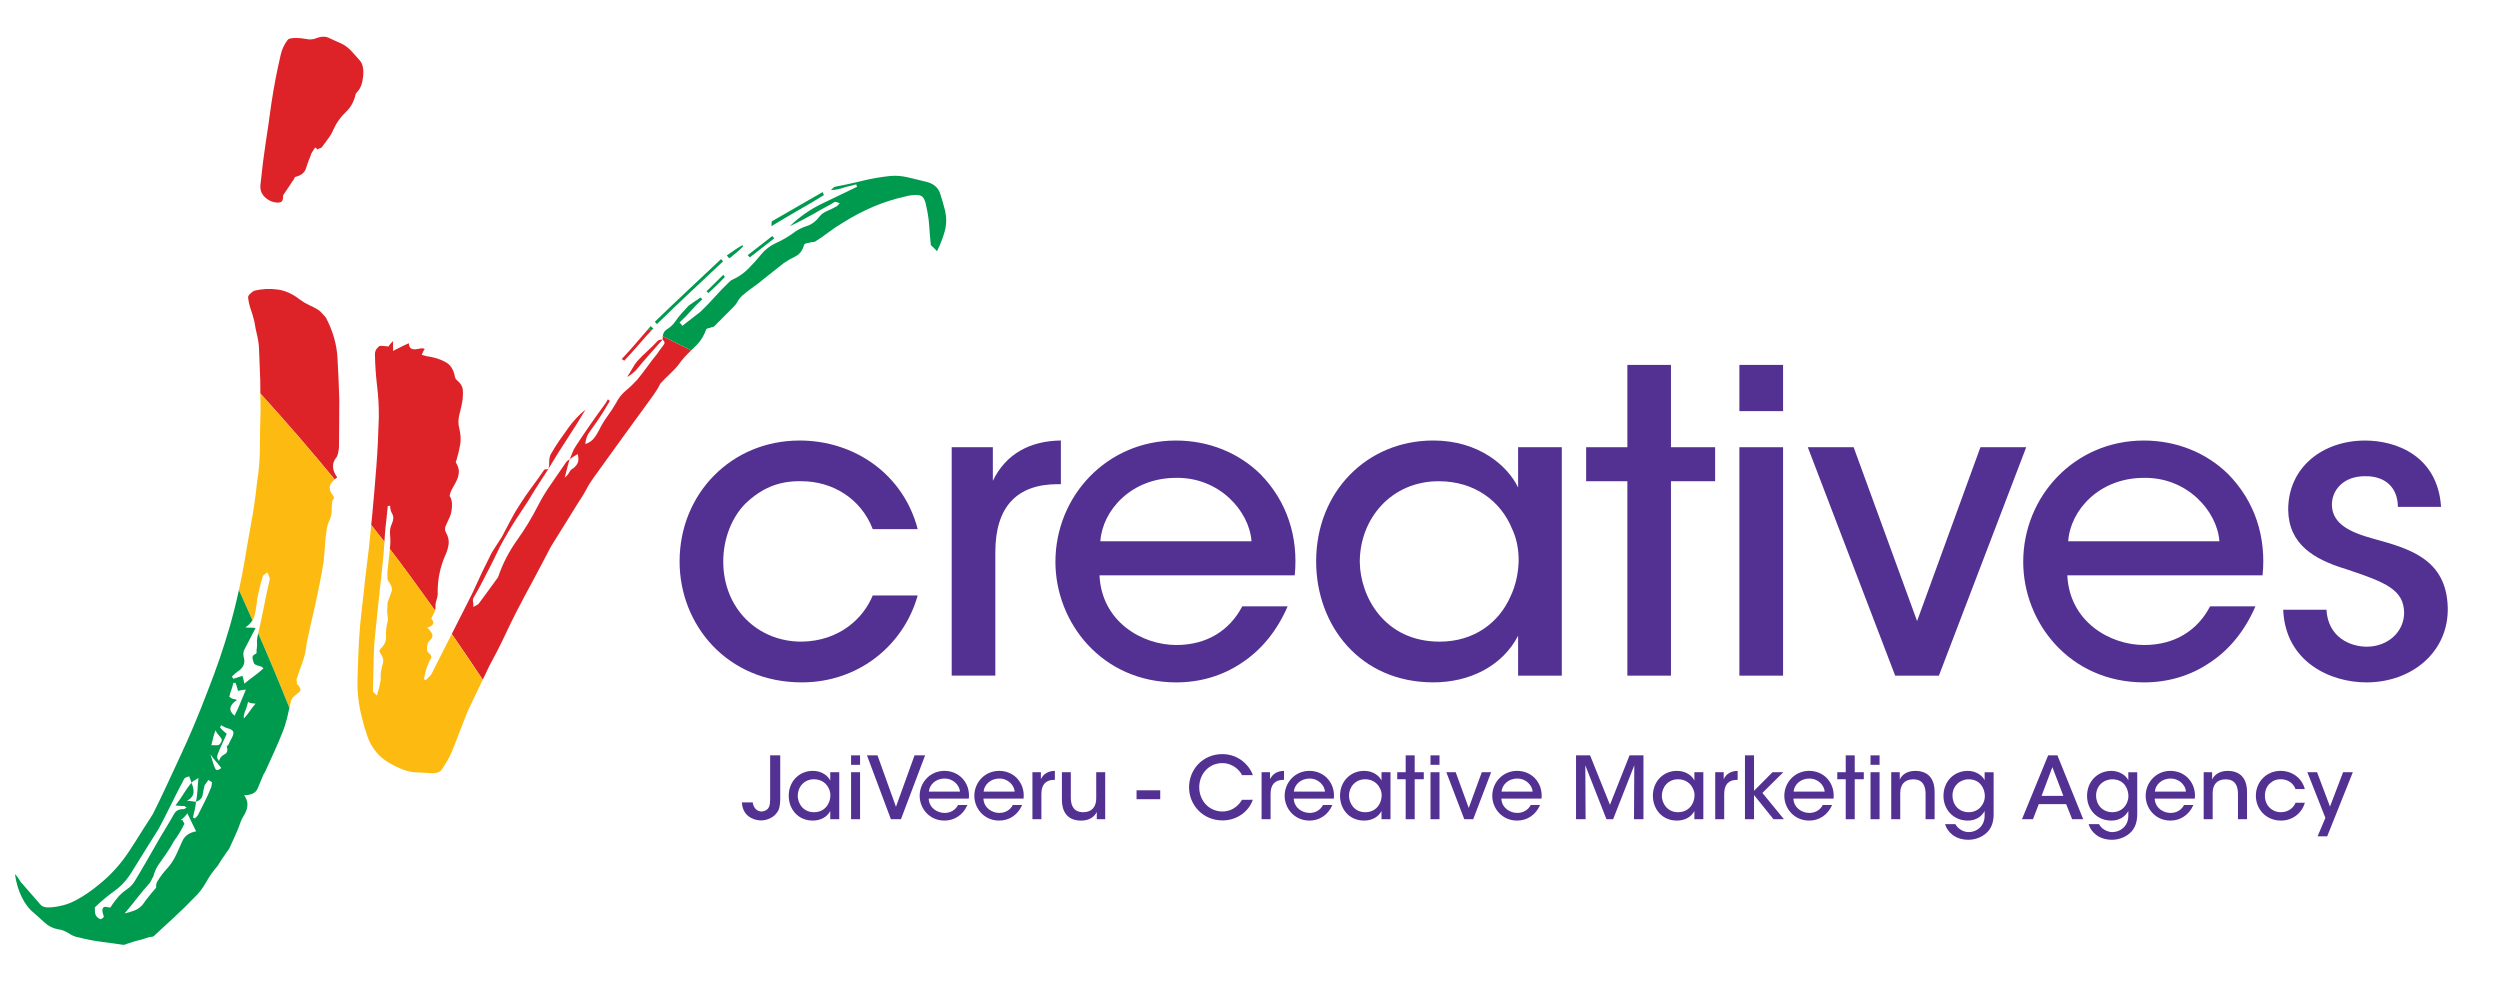 <?xml version="1.0" encoding="utf-8"?>
<!-- Generator: Adobe Illustrator 16.0.0, SVG Export Plug-In . SVG Version: 6.00 Build 0)  -->
<!DOCTYPE svg PUBLIC "-//W3C//DTD SVG 1.1//EN" "http://www.w3.org/Graphics/SVG/1.1/DTD/svg11.dtd">
<svg version="1.1" id="Layer_1" xmlns="http://www.w3.org/2000/svg" xmlns:xlink="http://www.w3.org/1999/xlink" x="0px" y="0px"
	 width="158.75px" height="62.44px" viewBox="0 0 158.75 62.44" enable-background="new 0 0 158.75 62.44" xml:space="preserve">
<g>
	<defs>
		<rect id="SVGID_1_" x="-30.5" y="-18.615" width="218.25" height="93.858"/>
	</defs>
	<clipPath id="SVGID_2_">
		<use xlink:href="#SVGID_1_"  overflow="visible"/>
	</clipPath>
	<path clip-path="url(#SVGID_2_)" fill="#533192" d="M58.273,37.811c-0.879,3.146-3.733,5.52-7.359,5.52
		c-4.747,0-7.76-3.653-7.76-7.68c0-4.293,3.28-7.678,7.626-7.678c3.467,0,6.585,2.132,7.493,5.625h-2.854
		c-0.748-1.947-2.559-3.041-4.533-3.041c-1.466-0.026-2.531,0.455-3.545,1.414c-0.854,0.854-1.414,2.213-1.414,3.68
		c0,2.986,2.186,5.093,4.958,5.093c2.427-0.026,3.948-1.493,4.533-2.933H58.273z"/>
	<path clip-path="url(#SVGID_2_)" fill="#533192" d="M60.434,28.399h2.612v2.132c0.827-1.706,2.346-2.533,4.32-2.559v2.773h-0.189
		c-2.612,0-3.973,1.438-3.973,4.318v7.84h-2.771V28.399z"/>
	<path clip-path="url(#SVGID_2_)" fill="#533192" d="M69.818,36.532c0.134,2.935,2.69,4.426,4.88,4.426
		c1.946,0,3.387-0.932,4.185-2.454h2.882c-0.694,1.599-1.708,2.802-2.933,3.599c-1.228,0.827-2.666,1.229-4.134,1.229
		c-4.746,0-7.679-3.813-7.679-7.653c0-4.161,3.253-7.705,7.652-7.705c2.079,0,3.973,0.771,5.362,2.132
		c1.702,1.733,2.422,3.999,2.183,6.426H69.818z M79.47,34.372c-0.132-1.92-2.054-4.08-4.798-4.027c-2.828,0-4.666,2.053-4.8,4.027
		H79.47z"/>
	<path clip-path="url(#SVGID_2_)" fill="#533192" d="M99.176,42.904H96.4v-2.534c-1.013,1.946-3.093,2.96-5.384,2.96
		c-4.67,0-7.441-3.627-7.441-7.68c0-4.426,3.227-7.678,7.441-7.678c2.877,0,4.72,1.599,5.384,2.985v-2.559h2.775V42.904z
		 M86.347,35.704c0.029,2.16,1.549,5.04,5.068,5.04c2.214,0,3.783-1.226,4.506-2.88c0.319-0.666,0.479-1.414,0.511-2.16
		c0.021-0.745-0.11-1.492-0.43-2.158c-0.692-1.68-2.319-2.988-4.642-2.988c-3.036,0-5.014,2.401-5.014,5.121V35.704z"/>
	<polygon clip-path="url(#SVGID_2_)" fill="#533192" points="103.338,30.558 100.72,30.558 100.72,28.399 103.338,28.399 
		103.338,23.172 106.106,23.172 106.106,28.399 108.91,28.399 108.91,30.558 106.106,30.558 106.106,42.904 103.338,42.904 	"/>
	<path clip-path="url(#SVGID_2_)" fill="#533192" d="M110.451,23.172h2.774v2.934h-2.774V23.172z M110.451,28.399h2.774v14.505
		h-2.774V28.399z"/>
	<polygon clip-path="url(#SVGID_2_)" fill="#533192" points="123.12,42.904 120.344,42.904 114.795,28.399 117.706,28.399 
		121.735,39.437 125.757,28.399 128.665,28.399 	"/>
	<path clip-path="url(#SVGID_2_)" fill="#533192" d="M131.275,36.532c0.133,2.935,2.695,4.426,4.881,4.426
		c1.947,0,3.392-0.932,4.184-2.454h2.88c-0.692,1.599-1.704,2.802-2.936,3.599c-1.222,0.827-2.663,1.229-4.128,1.229
		c-4.748,0-7.682-3.813-7.682-7.653c0-4.161,3.258-7.705,7.656-7.705c2.08,0,3.97,0.771,5.357,2.132
		c1.705,1.733,2.429,3.999,2.186,6.426H131.275z M140.932,34.372c-0.138-1.92-2.053-4.08-4.801-4.027
		c-2.827,0-4.669,2.053-4.8,4.027H140.932z"/>
	<path clip-path="url(#SVGID_2_)" fill="#533192" d="M152.264,32.184c0-1.119-0.696-1.972-2.106-1.945
		c-1.365,0-2.112,0.906-2.082,1.867c0.053,1.145,1.089,1.68,2.643,2.106c2.211,0.613,4.638,1.252,4.714,4.373
		c0.056,2.828-2.291,4.747-5.169,4.747c-2.295,0-5.146-1.307-5.281-4.614h2.746c0.103,1.759,1.519,2.346,2.562,2.346
		c1.331,0,2.371-0.933,2.371-2.161c-0.025-1.438-1.12-1.919-3.708-2.771c-2.023-0.613-3.625-1.574-3.654-3.76
		c0-2.746,2.243-4.398,4.882-4.398c1.998,0,4.614,0.986,4.825,4.211H152.264z"/>
	<path clip-path="url(#SVGID_2_)" fill="#533192" d="M49.546,50.612c0,0.367-0.021,0.624-0.114,0.833
		c-0.078,0.158-0.215,0.322-0.374,0.429c-0.225,0.15-0.491,0.223-0.741,0.223c-0.235,0-1.012-0.11-1.177-0.91
		c-0.017-0.071-0.022-0.154-0.028-0.236h0.69c0,0.034,0.007,0.063,0.011,0.098c0.089,0.347,0.34,0.48,0.536,0.48
		c0.276-0.008,0.434-0.16,0.495-0.32c0.049-0.143,0.06-0.297,0.06-0.456v-2.788h0.641V50.612z"/>
	<path clip-path="url(#SVGID_2_)" fill="#533192" d="M53.292,52.02h-0.571V51.5c-0.208,0.398-0.636,0.607-1.106,0.607
		c-0.959,0-1.531-0.746-1.531-1.579c0-0.909,0.663-1.578,1.531-1.578c0.591,0,0.97,0.329,1.106,0.614v-0.529h0.571V52.02z
		 M50.656,50.54c0.005,0.445,0.317,1.036,1.04,1.036c0.457,0,0.78-0.253,0.927-0.591c0.067-0.137,0.099-0.292,0.104-0.445
		c0.008-0.153-0.02-0.307-0.085-0.443c-0.145-0.347-0.476-0.614-0.955-0.614c-0.626,0-1.03,0.492-1.03,1.052V50.54z"/>
	<path clip-path="url(#SVGID_2_)" fill="#533192" d="M54.043,47.965h0.571v0.601h-0.571V47.965z M54.043,49.036h0.571v2.984h-0.571
		V49.036z"/>
	<polygon clip-path="url(#SVGID_2_)" fill="#533192" points="55.053,47.965 55.721,47.965 56.894,51.231 58.074,47.965 
		58.744,47.965 57.211,52.02 56.571,52.02 	"/>
	<path clip-path="url(#SVGID_2_)" fill="#533192" d="M58.972,50.71c0.027,0.603,0.555,0.911,1.006,0.911
		c0.399,0,0.696-0.194,0.858-0.505h0.593c-0.14,0.329-0.35,0.574-0.603,0.739c-0.252,0.169-0.547,0.252-0.849,0.252
		c-0.979,0-1.578-0.785-1.578-1.573c0-0.854,0.667-1.584,1.571-1.584c0.428,0,0.818,0.159,1.104,0.438
		c0.351,0.358,0.499,0.825,0.448,1.322H58.972z M60.959,50.266c-0.029-0.395-0.424-0.839-0.988-0.826
		c-0.583,0-0.959,0.42-0.985,0.826H60.959z"/>
	<path clip-path="url(#SVGID_2_)" fill="#533192" d="M62.448,50.71c0.028,0.603,0.556,0.911,1.003,0.911
		c0.401,0,0.697-0.194,0.864-0.505h0.59c-0.143,0.329-0.35,0.574-0.603,0.739c-0.253,0.169-0.548,0.252-0.852,0.252
		c-0.975,0-1.58-0.785-1.58-1.573c0-0.854,0.67-1.584,1.577-1.584c0.428,0,0.816,0.159,1.101,0.438
		c0.352,0.358,0.502,0.825,0.448,1.322H62.448z M64.432,50.266c-0.026-0.395-0.419-0.839-0.983-0.826
		c-0.582,0-0.958,0.42-0.988,0.826H64.432z"/>
	<path clip-path="url(#SVGID_2_)" fill="#533192" d="M65.558,49.036h0.538v0.442c0.169-0.353,0.481-0.521,0.888-0.527v0.569h-0.038
		c-0.535,0-0.818,0.298-0.818,0.889v1.611h-0.569V49.036z"/>
	<path clip-path="url(#SVGID_2_)" fill="#533192" d="M70.181,52.02h-0.536v-0.46c-0.144,0.306-0.478,0.554-1.009,0.548
		c-0.959-0.006-1.205-0.699-1.205-1.322v-1.75h0.566v1.619c0,0.536,0.209,0.921,0.797,0.921c0.558-0.006,0.816-0.362,0.816-0.872
		v-1.668h0.57V52.02z"/>
	<rect x="72.171" y="50.184" clip-path="url(#SVGID_2_)" fill="#533192" width="1.504" height="0.565"/>
	<path clip-path="url(#SVGID_2_)" fill="#533192" d="M79.553,50.785c-0.254,0.744-1.004,1.312-1.924,1.312
		c-1.225,0-2.124-0.959-2.124-2.108c0-1.115,0.86-2.104,2.117-2.104c1.091,0.007,1.738,0.776,1.937,1.335h-0.688
		c-0.13-0.264-0.543-0.758-1.255-0.763c-0.86,0-1.465,0.705-1.465,1.531c0,0.842,0.615,1.541,1.471,1.541
		c0.782,0,1.158-0.594,1.249-0.744H79.553z"/>
	<path clip-path="url(#SVGID_2_)" fill="#533192" d="M80.11,49.036h0.536v0.442c0.174-0.353,0.484-0.521,0.889-0.527v0.569h-0.034
		c-0.539,0-0.819,0.298-0.819,0.889v1.611H80.11V49.036z"/>
	<path clip-path="url(#SVGID_2_)" fill="#533192" d="M82.152,50.71c0.028,0.603,0.554,0.911,1.005,0.911
		c0.397,0,0.692-0.194,0.855-0.505h0.595c-0.143,0.329-0.354,0.574-0.604,0.739c-0.251,0.169-0.545,0.252-0.846,0.252
		c-0.977,0-1.582-0.785-1.582-1.573c0-0.854,0.669-1.584,1.571-1.584c0.429,0,0.821,0.159,1.103,0.438
		c0.353,0.358,0.499,0.825,0.451,1.322H82.152z M84.137,50.266c-0.031-0.395-0.423-0.839-0.99-0.826
		c-0.578,0-0.958,0.42-0.985,0.826H84.137z"/>
	<path clip-path="url(#SVGID_2_)" fill="#533192" d="M88.297,52.02h-0.572V51.5c-0.205,0.398-0.635,0.607-1.103,0.607
		c-0.962,0-1.531-0.746-1.531-1.579c0-0.909,0.663-1.578,1.531-1.578c0.588,0,0.97,0.329,1.103,0.614v-0.529h0.572V52.02z
		 M85.66,50.54c0.008,0.445,0.32,1.036,1.041,1.036c0.455,0,0.781-0.253,0.929-0.591c0.064-0.137,0.095-0.292,0.105-0.445
		c0.003-0.153-0.021-0.307-0.09-0.443c-0.146-0.347-0.48-0.614-0.953-0.614c-0.626,0-1.032,0.492-1.032,1.052V50.54z"/>
	<polygon clip-path="url(#SVGID_2_)" fill="#533192" points="89.261,49.482 88.725,49.482 88.725,49.036 89.261,49.036 
		89.261,47.965 89.833,47.965 89.833,49.036 90.41,49.036 90.41,49.482 89.833,49.482 89.833,52.02 89.261,52.02 	"/>
	<path clip-path="url(#SVGID_2_)" fill="#533192" d="M90.837,47.965h0.571v0.601h-0.571V47.965z M90.837,49.036h0.571v2.984h-0.571
		V49.036z"/>
	<polygon clip-path="url(#SVGID_2_)" fill="#533192" points="93.55,52.02 92.982,52.02 91.842,49.036 92.437,49.036 93.265,51.307 
		94.094,49.036 94.688,49.036 	"/>
	<path clip-path="url(#SVGID_2_)" fill="#533192" d="M95.336,50.71c0.028,0.603,0.559,0.911,1.005,0.911
		c0.398,0,0.696-0.194,0.864-0.505h0.589c-0.142,0.329-0.352,0.574-0.602,0.739c-0.253,0.169-0.549,0.252-0.852,0.252
		c-0.977,0-1.581-0.785-1.581-1.573c0-0.854,0.672-1.584,1.577-1.584c0.426,0,0.816,0.159,1.103,0.438
		c0.35,0.358,0.498,0.825,0.448,1.322H95.336z M97.324,50.266c-0.03-0.395-0.426-0.839-0.987-0.826c-0.585,0-0.957,0.42-0.99,0.826
		H97.324z"/>
	<polygon clip-path="url(#SVGID_2_)" fill="#533192" points="100.078,52.02 100.078,47.965 100.971,47.965 102.232,51.106 
		103.476,47.965 104.359,47.965 104.359,52.02 103.759,52.02 103.777,48.599 102.434,52.02 102.01,52.02 100.668,48.599 
		100.685,52.02 	"/>
	<path clip-path="url(#SVGID_2_)" fill="#533192" d="M108.162,52.02h-0.569V51.5c-0.205,0.398-0.633,0.607-1.107,0.607
		c-0.958,0-1.528-0.746-1.528-1.579c0-0.909,0.662-1.578,1.528-1.578c0.592,0,0.974,0.329,1.107,0.614v-0.529h0.569V52.02z
		 M105.527,50.54c0.004,0.445,0.321,1.036,1.039,1.036c0.456,0,0.78-0.253,0.93-0.591c0.063-0.137,0.097-0.292,0.104-0.445
		c0.008-0.153-0.02-0.307-0.089-0.443c-0.142-0.347-0.479-0.614-0.951-0.614c-0.627,0-1.032,0.492-1.032,1.052V50.54z"/>
	<path clip-path="url(#SVGID_2_)" fill="#533192" d="M108.915,49.036h0.539v0.442c0.169-0.353,0.479-0.521,0.887-0.527v0.569h-0.038
		c-0.537,0-0.816,0.298-0.816,0.889v1.611h-0.571V49.036z"/>
	<polygon clip-path="url(#SVGID_2_)" fill="#533192" points="110.805,47.965 111.381,47.965 111.381,50.216 112.552,49.036 
		113.238,49.036 111.912,50.35 113.279,52.02 112.616,52.02 111.381,50.484 111.381,52.02 110.805,52.02 	"/>
	<path clip-path="url(#SVGID_2_)" fill="#533192" d="M113.88,50.71c0.03,0.603,0.557,0.911,1.006,0.911
		c0.401,0,0.698-0.194,0.861-0.505h0.593c-0.144,0.329-0.353,0.574-0.602,0.739c-0.251,0.169-0.55,0.252-0.853,0.252
		c-0.976,0-1.581-0.785-1.581-1.573c0-0.854,0.673-1.584,1.575-1.584c0.428,0,0.818,0.159,1.104,0.438
		c0.349,0.358,0.499,0.825,0.446,1.322H113.88z M115.867,50.266c-0.025-0.395-0.421-0.839-0.987-0.826
		c-0.58,0-0.957,0.42-0.984,0.826H115.867z"/>
	<polygon clip-path="url(#SVGID_2_)" fill="#533192" points="117.204,49.482 116.667,49.482 116.667,49.036 117.204,49.036 
		117.204,47.965 117.775,47.965 117.775,49.036 118.351,49.036 118.351,49.482 117.775,49.482 117.775,52.02 117.204,52.02 	"/>
	<path clip-path="url(#SVGID_2_)" fill="#533192" d="M118.778,47.965h0.574v0.601h-0.574V47.965z M118.778,49.036h0.574v2.984
		h-0.574V49.036z"/>
	<path clip-path="url(#SVGID_2_)" fill="#533192" d="M120.092,49.036h0.542v0.463c0.14-0.308,0.476-0.555,1.007-0.548
		c0.957,0.011,1.207,0.702,1.207,1.32v1.749h-0.574v-1.618c0-0.535-0.208-0.919-0.791-0.915c-0.561,0.006-0.818,0.355-0.818,0.873
		v1.66h-0.572V49.036z"/>
	<path clip-path="url(#SVGID_2_)" fill="#533192" d="M126.597,51.676c0,0.519-0.129,0.854-0.349,1.106
		c-0.275,0.317-0.74,0.544-1.256,0.544c-0.842,0-1.335-0.494-1.479-0.992h0.655c0.069,0.131,0.18,0.25,0.327,0.347
		c0.181,0.117,0.385,0.157,0.516,0.157c0.502,0,1.013-0.368,1.013-1.037v-0.306c-0.174,0.335-0.535,0.613-1.071,0.613
		c-0.893,0-1.542-0.68-1.542-1.568c0-0.932,0.676-1.589,1.542-1.589c0.5,0,0.908,0.265,1.071,0.593v-0.507h0.572V51.676z
		 M123.983,50.528c0,0.561,0.399,1.047,1.028,1.047c0.302,0,0.555-0.113,0.735-0.301c0.179-0.181,0.288-0.438,0.292-0.729
		c0-0.236-0.078-0.505-0.244-0.707c-0.163-0.21-0.418-0.352-0.783-0.352c-0.561,0-1.028,0.422-1.028,1.036V50.528z"/>
	<path clip-path="url(#SVGID_2_)" fill="#533192" d="M129.093,52.02h-0.697l1.661-4.055h0.588l1.64,4.055h-0.704l-0.38-0.959h-1.738
		L129.093,52.02z M130.326,48.713l-0.686,1.826h1.383L130.326,48.713z"/>
	<path clip-path="url(#SVGID_2_)" fill="#533192" d="M135.715,51.676c0,0.519-0.131,0.854-0.346,1.106
		c-0.277,0.317-0.747,0.544-1.257,0.544c-0.844,0-1.34-0.494-1.484-0.992h0.662c0.062,0.131,0.179,0.25,0.327,0.347
		c0.185,0.117,0.386,0.157,0.515,0.157c0.498,0,1.017-0.368,1.017-1.037v-0.306c-0.177,0.335-0.541,0.613-1.078,0.613
		c-0.893,0-1.542-0.68-1.542-1.568c0-0.932,0.679-1.589,1.542-1.589c0.498,0,0.91,0.265,1.078,0.593v-0.507h0.566V51.676z
		 M133.101,50.528c0,0.561,0.401,1.047,1.031,1.047c0.302,0,0.553-0.113,0.734-0.301c0.175-0.181,0.285-0.438,0.289-0.729
		c0-0.236-0.077-0.505-0.236-0.707c-0.169-0.21-0.426-0.352-0.787-0.352c-0.563,0-1.031,0.422-1.031,1.036V50.528z"/>
	<path clip-path="url(#SVGID_2_)" fill="#533192" d="M136.823,50.71c0.028,0.603,0.552,0.911,1.003,0.911
		c0.399,0,0.698-0.194,0.864-0.505h0.592c-0.144,0.329-0.355,0.574-0.609,0.739c-0.247,0.169-0.541,0.252-0.847,0.252
		c-0.975,0-1.576-0.785-1.576-1.573c0-0.854,0.668-1.584,1.567-1.584c0.434,0,0.82,0.159,1.105,0.438
		c0.351,0.358,0.501,0.825,0.45,1.322H136.823z M138.809,50.266c-0.023-0.395-0.42-0.839-0.991-0.826
		c-0.575,0-0.957,0.42-0.984,0.826H138.809z"/>
	<path clip-path="url(#SVGID_2_)" fill="#533192" d="M139.933,49.036h0.537v0.463c0.141-0.308,0.48-0.555,1.011-0.548
		c0.95,0.011,1.206,0.702,1.206,1.32v1.749h-0.576v-1.618c0-0.535-0.208-0.919-0.793-0.915c-0.555,0.006-0.814,0.355-0.814,0.873
		v1.66h-0.57V49.036z"/>
	<path clip-path="url(#SVGID_2_)" fill="#533192" d="M146.357,50.973c-0.179,0.648-0.769,1.134-1.509,1.134
		c-0.98,0-1.601-0.751-1.601-1.577c0-0.883,0.675-1.58,1.568-1.58c0.717,0,1.357,0.438,1.541,1.158h-0.588
		c-0.151-0.402-0.523-0.625-0.929-0.625c-0.303-0.005-0.519,0.094-0.729,0.289c-0.18,0.177-0.289,0.458-0.289,0.759
		c0,0.612,0.451,1.045,1.019,1.045c0.501-0.006,0.81-0.306,0.929-0.603H146.357z"/>
	<polygon clip-path="url(#SVGID_2_)" fill="#533192" points="147.662,51.934 146.518,49.036 147.134,49.036 147.954,51.22 
		148.787,49.036 149.405,49.036 147.777,53.107 147.167,53.107 	"/>
	<path clip-path="url(#SVGID_2_)" fill="#DE2328" d="M22.276,3.204c-0.201-0.207-0.418-0.361-0.654-0.464
		c-0.237-0.102-0.48-0.211-0.721-0.328c-0.237-0.113-0.519-0.108-0.833,0.022c-0.197,0.074-0.397,0.088-0.609,0.045
		c-0.209-0.042-0.419-0.066-0.638-0.067c-0.105-0.001-0.217,0.007-0.333,0.021c-0.114,0.015-0.194,0.053-0.23,0.114
		c-0.224,0.294-0.374,0.624-0.446,0.988c-0.236,1.008-0.418,1.97-0.556,2.884c-0.01,0.06-0.021,0.118-0.028,0.176
		C17.115,7.451,16.99,8.3,16.86,9.147c-0.119,0.784-0.219,1.584-0.3,2.397c-0.007,0.06-0.014,0.118-0.021,0.178
		c-0.032,0.303,0.05,0.557,0.245,0.763c0.198,0.205,0.432,0.329,0.708,0.37c0.138,0.019,0.25,0.012,0.339-0.024
		c0.083-0.033,0.132-0.13,0.146-0.294c-0.017-0.076,0-0.146,0.048-0.212c0.053-0.066,0.095-0.13,0.133-0.192
		c0.028-0.044,0.052-0.076,0.078-0.118c0.05-0.075,0.101-0.153,0.146-0.215c0.07-0.097,0.141-0.205,0.219-0.333
		c0.043-0.038,0.072-0.084,0.085-0.139c0.014-0.059,0.047-0.093,0.1-0.104c0.347-0.086,0.564-0.266,0.646-0.538
		c0.082-0.271,0.178-0.527,0.279-0.765c0.026-0.115,0.066-0.21,0.128-0.292c0.06-0.081,0.117-0.169,0.176-0.262
		c0.063,0.04,0.112,0.079,0.15,0.125c0.045-0.039,0.097-0.065,0.16-0.08c0.064-0.016,0.114-0.053,0.15-0.116
		c0.127-0.162,0.25-0.332,0.377-0.51c0.135-0.178,0.241-0.372,0.328-0.578c0.186-0.419,0.45-0.782,0.776-1.089
		c0.171-0.158,0.309-0.343,0.417-0.55c0.098-0.189,0.172-0.395,0.218-0.621c0.019-0.033,0.042-0.057,0.063-0.077
		c0.023-0.018,0.044-0.042,0.063-0.073c0.19-0.208,0.306-0.536,0.345-0.984c0.038-0.451-0.034-0.771-0.212-0.968
		C22.661,3.624,22.469,3.41,22.276,3.204"/>
	<path clip-path="url(#SVGID_2_)" fill="#DE2328" d="M41.776,21.63c-0.209,0.23-0.429,0.448-0.656,0.653
		c-0.229,0.206-0.447,0.424-0.658,0.652c-0.116,0.142-0.224,0.304-0.321,0.483c-0.098,0.18-0.207,0.352-0.32,0.521
		c0.125-0.064,0.23-0.132,0.313-0.207c0.085-0.075,0.164-0.143,0.232-0.201c0.278-0.341,0.564-0.674,0.857-1.008
		c0.293-0.328,0.577-0.649,0.859-0.966c-0.051,0.006-0.103,0.011-0.155,0.016C41.876,21.582,41.827,21.598,41.776,21.63"/>
	<path clip-path="url(#SVGID_2_)" fill="#DE2328" d="M36.002,27.888c0.407-0.615,0.801-1.242,1.178-1.878
		c-0.411,0.329-0.774,0.716-1.096,1.166c-0.204,0.284-0.398,0.556-0.581,0.821c-0.181,0.268-0.36,0.552-0.536,0.858
		c-0.064,0.136-0.093,0.289-0.091,0.457c0,0.076-0.001,0.147-0.009,0.213c-0.007,0.087-0.021,0.167-0.042,0.243
		c0.035-0.062,0.076-0.121,0.113-0.183C35.283,29.012,35.635,28.444,36.002,27.888"/>
	<path clip-path="url(#SVGID_2_)" fill="#DE2328" d="M40.57,21.871c0.249-0.292,0.515-0.588,0.791-0.884
		c-0.066-0.031-0.131-0.065-0.197-0.098c-0.249,0.281-0.495,0.566-0.742,0.859c-0.304,0.357-0.619,0.71-0.948,1.055
		c0.053,0.023,0.107,0.056,0.164,0.101C39.967,22.557,40.279,22.212,40.57,21.871"/>
	<path clip-path="url(#SVGID_2_)" fill="#DE2328" d="M42.079,21.349c-0.004,0.064-0.004,0.134,0.003,0.21
		c0.029,0.05,0.06,0.093,0.091,0.128s0.035,0.082,0.013,0.136c-0.066,0.111-0.14,0.218-0.22,0.313
		c-0.084,0.103-0.157,0.208-0.224,0.317c-0.231,0.283-0.445,0.562-0.637,0.828c-0.194,0.268-0.409,0.545-0.639,0.828
		c-0.235,0.26-0.479,0.493-0.732,0.7c-0.25,0.209-0.453,0.464-0.605,0.766c-0.176,0.303-0.363,0.59-0.558,0.857
		c-0.195,0.268-0.371,0.553-0.517,0.854c-0.112,0.219-0.227,0.407-0.355,0.563c-0.129,0.157-0.304,0.272-0.534,0.349
		c0.026-0.291,0.108-0.539,0.257-0.75c0.147-0.212,0.3-0.429,0.461-0.653c0.16-0.225,0.307-0.449,0.442-0.671
		c0.132-0.221,0.269-0.444,0.4-0.665L38.6,25.355c-0.09,0.166-0.167,0.29-0.237,0.377c-0.641,0.872-1.245,1.743-1.807,2.606
		c-0.089,0.139-0.162,0.277-0.213,0.412c-0.05,0.137-0.107,0.272-0.171,0.41c0.17-0.121,0.34-0.231,0.512-0.328
		c0.046,0.179,0.055,0.336,0.03,0.468c-0.026,0.134-0.124,0.274-0.289,0.42c-0.126,0.064-0.218,0.158-0.285,0.283
		c-0.066,0.124-0.158,0.23-0.278,0.322c0.055-0.215,0.105-0.415,0.153-0.601c0.045-0.188,0.098-0.377,0.158-0.563
		c-0.099,0.062-0.171,0.121-0.218,0.176c-0.158,0.241-0.32,0.466-0.479,0.699c-0.158,0.23-0.315,0.467-0.473,0.688
		c-0.32,0.452-0.598,0.911-0.836,1.377c-0.394,0.771-0.838,1.507-1.341,2.208c-0.501,0.705-0.895,1.459-1.174,2.271l-0.032,0.081
		c-0.206,0.28-0.413,0.564-0.616,0.846c-0.206,0.28-0.414,0.561-0.619,0.844c-0.025,0.026-0.135,0.092-0.333,0.191
		c0.012-0.132,0.009-0.243-0.015-0.329c-0.022-0.091-0.01-0.176,0.034-0.261c0.177-0.304,0.342-0.599,0.493-0.889
		c0.154-0.289,0.308-0.584,0.459-0.889c0.174-0.332,0.344-0.667,0.503-1.008c0.16-0.342,0.329-0.666,0.506-0.971
		c0.309-0.551,0.639-1.087,0.99-1.606c0.353-0.517,0.683-1.041,0.994-1.568l0.812-1.254c-0.051,0.031-0.106,0.042-0.174,0.036
		c-0.064-0.005-0.108,0.019-0.129,0.073c-0.248,0.364-0.508,0.723-0.77,1.075c-0.264,0.353-0.519,0.724-0.766,1.117
		c-0.202,0.307-0.397,0.639-0.582,0.998c-0.187,0.354-0.366,0.699-0.541,1.03c-0.157,0.25-0.313,0.494-0.474,0.732
		c-0.158,0.238-0.288,0.479-0.394,0.725c-0.241,0.468-0.46,0.926-0.662,1.378c-0.2,0.45-0.42,0.909-0.661,1.375
		c-0.33,0.64-0.659,1.293-0.989,1.95c0.667,0.962,1.322,1.929,1.968,2.905l0.406-0.851c0.086-0.165,0.176-0.329,0.261-0.495
		c0.09-0.166,0.174-0.332,0.262-0.496c0.197-0.384,0.391-0.783,0.584-1.194c0.194-0.41,0.383-0.807,0.583-1.193
		c0.37-0.715,0.741-1.419,1.116-2.107c0.369-0.689,0.742-1.391,1.112-2.109c0.314-0.5,0.616-0.986,0.908-1.458
		c0.291-0.474,0.591-0.962,0.907-1.462c0.097-0.135,0.183-0.272,0.264-0.41c0.053-0.092,0.108-0.185,0.154-0.276
		c0.12-0.235,0.262-0.463,0.421-0.69c0.318-0.447,0.636-0.893,0.958-1.331c0.319-0.434,0.64-0.877,0.959-1.328
		c0.25-0.339,0.497-0.678,0.734-1.012c0.243-0.338,0.487-0.677,0.741-1.014c0.181-0.255,0.354-0.493,0.515-0.716
		c0.156-0.226,0.292-0.448,0.399-0.669c0.211-0.229,0.41-0.431,0.602-0.608c0.192-0.175,0.368-0.362,0.53-0.562
		c0.234-0.336,0.512-0.643,0.819-0.93C43.287,21.944,42.684,21.647,42.079,21.349"/>
	<path clip-path="url(#SVGID_2_)" fill="#DE2328" d="M28.502,32.952c0.11-0.191,0.176-0.446,0.197-0.762
		c0.018-0.316-0.031-0.545-0.148-0.69c0.03-0.185,0.099-0.361,0.2-0.529c0.099-0.165,0.185-0.329,0.263-0.494
		c0.074-0.165,0.113-0.331,0.124-0.502c0.009-0.171-0.05-0.367-0.178-0.589c-0.028-0.021-0.021-0.076,0.023-0.158
		c0.096-0.323,0.176-0.644,0.235-0.963c0.059-0.318,0.041-0.668-0.049-1.051c-0.081-0.278-0.077-0.577,0.005-0.898
		c0.087-0.322,0.152-0.629,0.201-0.92c0.008-0.072,0.009-0.141,0.014-0.208c0.012-0.16,0.013-0.315-0.003-0.457
		c-0.022-0.209-0.146-0.404-0.373-0.589c-0.084-0.068-0.134-0.182-0.151-0.338c-0.091-0.38-0.275-0.648-0.552-0.802
		c-0.277-0.156-0.587-0.266-0.932-0.335c-0.106-0.015-0.2-0.03-0.28-0.048c-0.08-0.02-0.188-0.048-0.321-0.086
		c0.044-0.082,0.075-0.151,0.097-0.207c0.02-0.053,0.053-0.108,0.101-0.165c-0.084-0.043-0.175-0.054-0.279-0.03
		c-0.103,0.021-0.204,0.039-0.307,0.049c-0.102,0.011-0.195-0.005-0.28-0.049c-0.082-0.044-0.132-0.156-0.151-0.336
		c-0.23,0.102-0.49,0.229-0.763,0.369c-0.082,0.042-0.159,0.079-0.242,0.124c0.012-0.118,0.013-0.208,0.007-0.282
		c0-0.012,0-0.023-0.001-0.031c-0.006-0.079-0.004-0.181,0.008-0.315c-0.092,0.084-0.16,0.153-0.208,0.211
		c-0.048,0.058-0.072,0.104-0.068,0.13c-0.159-0.01-0.298-0.022-0.415-0.036c-0.119-0.015-0.202,0.005-0.249,0.065
		c-0.167,0.146-0.239,0.337-0.216,0.568c0.014,0.651,0.063,1.304,0.14,1.961c0.08,0.657,0.114,1.313,0.105,1.962
		c-0.027,1.046-0.077,2.082-0.156,3.105c-0.078,1.025-0.167,2.064-0.267,3.118c-0.02,0.199-0.042,0.391-0.061,0.589
		c0.28,0.356,0.562,0.712,0.839,1.072c0.009-0.175,0.022-0.352,0.038-0.533c0.022-0.29,0.052-0.579,0.089-0.869
		c0.033-0.29,0.064-0.578,0.087-0.87l0.152-0.017c-0.004,0.183,0.038,0.356,0.131,0.515c0.097,0.161,0.089,0.363-0.016,0.61
		c-0.108,0.218-0.148,0.458-0.122,0.714c0.027,0.26,0.027,0.521,0,0.784c-0.003,0.041-0.008,0.08-0.015,0.117
		c0.98,1.288,1.928,2.589,2.865,3.903c0.031-0.074,0.046-0.149,0.037-0.228c-0.007-0.091-0.003-0.176,0.014-0.254
		c0.04-0.135,0.073-0.257,0.101-0.363c0.027-0.105,0.037-0.224,0.023-0.354c-0.001-0.782,0.157-1.54,0.472-2.276
		c0.107-0.219,0.181-0.455,0.221-0.708c0.037-0.251-0.021-0.511-0.178-0.782c-0.065-0.122-0.066-0.26-0.004-0.41
		C28.376,33.232,28.438,33.089,28.502,32.952"/>
	<path clip-path="url(#SVGID_2_)" fill="#DE2328" d="M20.693,20.165c-0.076-0.088-0.159-0.179-0.25-0.28
		c-0.088-0.097-0.162-0.164-0.229-0.205c-0.185-0.115-0.376-0.216-0.571-0.302c-0.192-0.088-0.388-0.2-0.582-0.341
		c-0.462-0.368-0.94-0.586-1.439-0.653c-0.493-0.069-0.994-0.041-1.499,0.082c-0.068,0.042-0.153,0.109-0.252,0.2
		c-0.101,0.09-0.134,0.188-0.11,0.286c0.036,0.26,0.092,0.504,0.178,0.739c0.082,0.233,0.152,0.477,0.213,0.728
		c0.046,0.307,0.109,0.608,0.179,0.897c0.068,0.29,0.109,0.568,0.116,0.832c0.03,0.686,0.057,1.347,0.077,1.98
		c0.007,0.286,0.005,0.572,0.009,0.858c1.621,1.783,3.195,3.604,4.72,5.458c0.052-0.043,0.097-0.092,0.158-0.131
		c-0.324-0.455-0.351-0.863-0.09-1.217c0.063-0.07,0.108-0.16,0.133-0.274c0.028-0.111,0.049-0.237,0.069-0.375
		c0.011-0.509,0.015-1.018,0.014-1.524c-0.001-0.508,0-1.025,0.007-1.562c-0.027-0.875-0.06-1.746-0.113-2.613
		C21.387,21.879,21.14,21.018,20.693,20.165"/>
	<path clip-path="url(#SVGID_2_)" fill="#FDBB11" d="M28.685,40.256c-0.038,0.08-0.078,0.156-0.117,0.236
		c-0.37,0.742-0.738,1.469-1.108,2.185c-0.042,0.108-0.104,0.199-0.187,0.272c-0.085,0.073-0.16,0.154-0.229,0.24
		c-0.026,0.002-0.066-0.019-0.124-0.066c0.037-0.161,0.07-0.318,0.108-0.481c0.035-0.159,0.087-0.308,0.151-0.443
		c0.039-0.135,0.096-0.258,0.176-0.372c0.08-0.111,0.023-0.25-0.178-0.411c-0.059-0.045-0.077-0.163-0.056-0.348
		s0.065-0.304,0.138-0.365c0.168-0.148,0.231-0.284,0.194-0.411c-0.039-0.126-0.146-0.271-0.32-0.438
		c0.406-0.12,0.492-0.31,0.255-0.573c0.043-0.107,0.086-0.197,0.131-0.267c0.042-0.07,0.074-0.146,0.094-0.225
		c0.004-0.011,0.005-0.021,0.013-0.032c-0.937-1.314-1.885-2.617-2.865-3.903c-0.021,0.2-0.045,0.396-0.068,0.594
		c-0.028,0.238-0.056,0.49-0.081,0.753c-0.012,0.131-0.018,0.276-0.013,0.431c0.001,0.159,0.046,0.284,0.136,0.376
		c0.151,0.219,0.191,0.417,0.117,0.595c-0.073,0.177-0.139,0.36-0.197,0.548c-0.045,0.084-0.06,0.17-0.052,0.26
		c0.009,0.09,0.004,0.175-0.013,0.254c-0.015,0.132-0.006,0.273,0.023,0.429c0.031,0.153,0.024,0.298-0.013,0.433
		c-0.075,0.293-0.104,0.59-0.085,0.884c0.017,0.3-0.107,0.566-0.37,0.803c-0.069,0.084-0.058,0.187,0.031,0.307
		c0.15,0.194,0.196,0.392,0.138,0.593c-0.056,0.201-0.101,0.408-0.132,0.62c-0.013,0.134-0.014,0.241-0.006,0.332
		c0.009,0.092-0.004,0.192-0.047,0.299c-0.011,0.133-0.037,0.257-0.078,0.379c-0.041,0.122-0.08,0.261-0.115,0.422l-0.257-0.248
		c0.008-0.416,0.018-0.829,0.029-1.234c0.012-0.406,0.023-0.817,0.032-1.235c0.012-0.364,0.037-0.71,0.07-1.041
		c0.03-0.331,0.066-0.678,0.108-1.049c0.063-0.655,0.133-1.315,0.207-1.975c0.077-0.659,0.149-1.318,0.21-1.977
		c0.027-0.265,0.046-0.519,0.06-0.77c0.004-0.076,0.012-0.156,0.019-0.234c-0.277-0.36-0.56-0.716-0.839-1.072
		c-0.047,0.48-0.092,0.958-0.146,1.426c-0.078,0.658-0.157,1.331-0.244,2.02c-0.064,0.656-0.136,1.302-0.214,1.937
		c-0.077,0.634-0.135,1.278-0.174,1.933c-0.044,0.839-0.078,1.669-0.097,2.494c-0.021,0.822,0.075,1.64,0.289,2.453
		c0.09,0.382,0.199,0.761,0.333,1.139c0.127,0.377,0.313,0.71,0.549,1c0.209,0.265,0.474,0.492,0.794,0.681
		c0.319,0.189,0.64,0.345,0.965,0.468c0.272,0.103,0.556,0.16,0.86,0.167c0.297,0.009,0.594,0.025,0.881,0.047
		c0.29,0.021,0.506-0.038,0.647-0.183c0.273-0.394,0.484-0.754,0.633-1.081c0.188-0.462,0.365-0.909,0.528-1.345
		c0.165-0.432,0.339-0.88,0.529-1.344l0.946-1.984C30.006,42.185,29.351,41.218,28.685,40.256"/>
	<path clip-path="url(#SVGID_2_)" fill="#FDBB11" d="M21.253,30.445c-1.525-1.855-3.099-3.676-4.72-5.458
		c0.003,0.354,0.015,0.706,0.013,1.058c-0.027,0.78-0.039,1.557-0.042,2.333c0,0.772-0.061,1.52-0.181,2.241
		c-0.088,0.848-0.207,1.697-0.365,2.549c-0.155,0.85-0.305,1.707-0.445,2.566c-0.102,0.586-0.218,1.162-0.342,1.732
		c0.293,0.641,0.575,1.283,0.86,1.925c0.064-0.105,0.114-0.215,0.142-0.335c0.073-0.31,0.125-0.629,0.149-0.957
		c0.046-0.25,0.1-0.503,0.161-0.756c0.056-0.255,0.127-0.497,0.203-0.729c0.014-0.058,0.057-0.108,0.125-0.151
		c0.068-0.042,0.126-0.083,0.172-0.121c0.012,0.049,0.04,0.122,0.091,0.217c0.049,0.098,0.066,0.173,0.055,0.228
		c-0.143,0.62-0.278,1.239-0.394,1.856c-0.101,0.522-0.216,1.048-0.338,1.575c0.688,1.57,1.346,3.148,1.982,4.735
		c0.024-0.108,0.05-0.216,0.074-0.324c0.011-0.083,0.027-0.148,0.056-0.194c0.027-0.047,0.061-0.101,0.1-0.164
		c0.131-0.111,0.268-0.225,0.397-0.335c0.136-0.112,0.081-0.286-0.164-0.521c0.012-0.056,0.012-0.107,0.001-0.161
		c-0.018-0.075-0.018-0.129,0.003-0.161c0.125-0.376,0.249-0.739,0.378-1.091c0.129-0.35,0.208-0.731,0.246-1.139
		c0.084-0.419,0.173-0.828,0.264-1.223c0.094-0.397,0.187-0.792,0.275-1.188c0.099-0.476,0.195-0.94,0.288-1.391
		c0.091-0.447,0.175-0.906,0.251-1.375c0.04-0.385,0.07-0.754,0.092-1.104c0.021-0.351,0.058-0.695,0.116-1.027
		c0.017-0.139,0.059-0.276,0.121-0.41c0.062-0.135,0.113-0.272,0.157-0.418c0.02-0.137,0.033-0.288,0.033-0.448
		c0.001-0.162,0.012-0.31,0.032-0.448c0.013-0.055,0.042-0.111,0.083-0.16c0.038-0.049,0.041-0.096,0.002-0.14
		c-0.227-0.292-0.299-0.536-0.213-0.73C21.032,30.663,21.134,30.55,21.253,30.445"/>
	<path clip-path="url(#SVGID_2_)" fill="#009A4E" d="M60.018,13.4c-0.014-0.058-0.031-0.117-0.046-0.174
		c-0.082-0.322-0.175-0.646-0.283-0.966c-0.134-0.376-0.435-0.619-0.914-0.727c-0.375-0.092-0.756-0.182-1.144-0.276
		c-0.387-0.09-0.761-0.117-1.12-0.08c-0.596,0.062-1.178,0.162-1.752,0.305c-0.161,0.04-0.324,0.076-0.486,0.114
		c-0.413,0.095-0.831,0.184-1.251,0.263c-0.053,0.007-0.137,0.075-0.254,0.206c0.26,0.001,0.543-0.054,0.844-0.164
		c0.125-0.04,0.252-0.071,0.381-0.096c0.126-0.027,0.254-0.06,0.383-0.1c0.008,0.079,0.024,0.128,0.054,0.152
		c-0.772,0.373-1.522,0.733-2.255,1.085c-0.733,0.354-1.408,0.828-2.026,1.421c0.499-0.23,1.029-0.508,1.596-0.827
		c0.199-0.122,0.407-0.242,0.63-0.356c0.222-0.113,0.431-0.232,0.628-0.356c0.052-0.006,0.105,0.001,0.16,0.022
		c0.055,0.02,0.107,0.042,0.161,0.061c-0.092,0.114-0.176,0.188-0.25,0.221c-0.173,0.096-0.359,0.186-0.558,0.273
		c-0.199,0.083-0.356,0.198-0.472,0.339c-0.232,0.312-0.504,0.515-0.818,0.614c-0.317,0.097-0.607,0.25-0.874,0.459
		c-0.34,0.244-0.696,0.448-1.069,0.617c-0.375,0.169-0.691,0.41-0.945,0.723c-0.276,0.34-0.566,0.657-0.86,0.948
		c-0.297,0.29-0.646,0.52-1.044,0.692c-0.046,0.056-0.083,0.087-0.106,0.088c-0.336,0.323-0.641,0.64-0.922,0.955
		c-0.279,0.314-0.586,0.632-0.919,0.953c-0.192,0.149-0.385,0.301-0.579,0.451c-0.194,0.15-0.388,0.3-0.58,0.45
		c-0.063-0.099-0.124-0.168-0.18-0.217c0.265-0.234,0.506-0.48,0.727-0.738c0.221-0.257,0.463-0.502,0.727-0.738l-0.128-0.104
		c-0.123,0.089-0.244,0.176-0.369,0.252c-0.122,0.077-0.243,0.161-0.363,0.251c-0.166,0.174-0.323,0.346-0.475,0.518
		c-0.151,0.172-0.284,0.342-0.396,0.51c-0.137,0.196-0.311,0.357-0.518,0.484c-0.157,0.094-0.246,0.239-0.27,0.44
		c0.604,0.299,1.208,0.596,1.808,0.901c0.05-0.048,0.094-0.101,0.147-0.146c0.373-0.324,0.639-0.716,0.798-1.176
		c0.022-0.053,0.093-0.088,0.228-0.101c0.045-0.031,0.104-0.048,0.169-0.055c0.062-0.007,0.119-0.041,0.165-0.097l1.169-1.174
		c0.119-0.116,0.211-0.237,0.276-0.361c0.065-0.124,0.159-0.243,0.278-0.358c0.239-0.207,0.479-0.396,0.725-0.564
		c0.243-0.169,0.484-0.355,0.725-0.562l1.193-0.944c0.22-0.153,0.463-0.295,0.737-0.426c0.273-0.131,0.458-0.373,0.553-0.722
		c0.021-0.054,0.069-0.09,0.146-0.112c0.075-0.02,0.15-0.034,0.229-0.042c0.049-0.033,0.105-0.044,0.17-0.037
		c0.069,0.005,0.125-0.007,0.173-0.039c0.294-0.186,0.58-0.384,0.859-0.596c0.278-0.209,0.577-0.41,0.898-0.6
		c0.637-0.403,1.304-0.751,2.002-1.044c0.617-0.258,1.263-0.461,1.935-0.612c0.089-0.021,0.178-0.045,0.268-0.062
		c0.356-0.061,0.612-0.056,0.763,0.021c0.115,0.058,0.205,0.198,0.269,0.42c0.018,0.071,0.036,0.145,0.051,0.229
		c0.093,0.407,0.157,0.812,0.185,1.213c0.026,0.401,0.061,0.823,0.106,1.262c0.057,0.046,0.115,0.098,0.173,0.158
		c0.063,0.059,0.135,0.136,0.219,0.23c0.216-0.438,0.382-0.865,0.494-1.28C60.105,14.256,60.113,13.833,60.018,13.4"/>
	<path clip-path="url(#SVGID_2_)" fill="#009A4E" d="M41.329,20.697c-0.056,0.063-0.111,0.129-0.166,0.192
		c0.066,0.033,0.131,0.067,0.197,0.098c0.048-0.049,0.093-0.1,0.14-0.149C41.421,20.82,41.365,20.772,41.329,20.697"/>
	<path clip-path="url(#SVGID_2_)" fill="#009A4E" d="M46.326,16.396c0.146-0.117,0.289-0.237,0.436-0.354
		c0.143-0.12,0.286-0.253,0.429-0.397c-0.006-0.027-0.013-0.04-0.026-0.036c-0.014,0.001-0.019-0.011-0.022-0.039
		c-0.174,0.096-0.339,0.2-0.495,0.306c-0.163,0.107-0.325,0.222-0.494,0.344C46.215,16.318,46.271,16.376,46.326,16.396"/>
	<path clip-path="url(#SVGID_2_)" fill="#009A4E" d="M45.917,16.594c-0.028-0.022-0.051-0.046-0.067-0.071
		c-0.014-0.025-0.037-0.047-0.063-0.072c-0.712,0.672-1.423,1.338-2.125,1.997c-0.702,0.657-1.396,1.32-2.085,1.99
		c0.058,0.046,0.101,0.095,0.135,0.144c0.684-0.67,1.381-1.333,2.081-1.992C44.496,17.933,45.203,17.267,45.917,16.594"/>
	<path clip-path="url(#SVGID_2_)" fill="#009A4E" d="M44.987,18.606c0.19-0.177,0.371-0.345,0.536-0.504
		c0.166-0.162,0.33-0.328,0.495-0.5c-0.004-0.053-0.034-0.102-0.092-0.15l-1.066,1.05L44.987,18.606z"/>
	<path clip-path="url(#SVGID_2_)" fill="#009A4E" d="M50.651,13.375c0.554-0.315,1.114-0.647,1.677-0.991
		c-0.029-0.022-0.042-0.048-0.045-0.075c-0.001-0.023-0.018-0.061-0.049-0.112l-3.216,1.853c-0.021,0.029-0.029,0.075-0.024,0.141
		c0.007,0.063-0.001,0.125-0.02,0.178C49.538,14.024,50.1,13.694,50.651,13.375"/>
	<path clip-path="url(#SVGID_2_)" fill="#009A4E" d="M47.546,16.272c0.016,0.025,0.037,0.05,0.066,0.073
		c0.264-0.208,0.524-0.411,0.778-0.607c0.254-0.196,0.514-0.397,0.779-0.607c-0.027-0.023-0.05-0.046-0.064-0.071
		c-0.017-0.024-0.038-0.048-0.067-0.071c-0.266,0.208-0.524,0.41-0.779,0.607c-0.251,0.194-0.512,0.399-0.779,0.606
		C47.508,16.225,47.53,16.249,47.546,16.272"/>
	<path clip-path="url(#SVGID_2_)" fill="#009A4E" d="M16.338,40.495c-0.021,0.113-0.032,0.224-0.019,0.326
		c0.01,0.104,0.007,0.228-0.014,0.363c-0.013,0.059-0.016,0.125-0.013,0.204c0.009,0.078-0.015,0.125-0.066,0.136
		c-0.145,0.06-0.209,0.149-0.194,0.267c0.015,0.116,0.052,0.233,0.106,0.353c0.037,0.043,0.104,0.081,0.207,0.11
		c0.1,0.029,0.19,0.059,0.281,0.09c0.031,0.021,0.049,0.038,0.052,0.05c0.001,0.013,0.02,0.028,0.051,0.049
		c-0.196,0.18-0.393,0.34-0.585,0.479c-0.193,0.141-0.403,0.302-0.624,0.489l-0.118-0.49c-0.099,0.023-0.198,0.054-0.299,0.09
		c-0.097,0.039-0.196,0.067-0.297,0.091c-0.003-0.026-0.017-0.049-0.036-0.069c-0.02-0.022-0.031-0.046-0.04-0.072
		c0.066-0.067,0.14-0.141,0.232-0.215c0.086-0.076,0.167-0.136,0.236-0.177c0.29-0.229,0.384-0.518,0.271-0.864
		c-0.028-0.128-0.022-0.262,0.024-0.407c0.13-0.245,0.25-0.472,0.355-0.686c0.109-0.211,0.237-0.456,0.38-0.731
		c-0.133-0.022-0.243-0.028-0.323-0.023c-0.077,0.007-0.186-0.001-0.323-0.02c0.198-0.131,0.343-0.281,0.448-0.448
		c-0.285-0.642-0.567-1.284-0.86-1.925c-0.177,0.814-0.376,1.613-0.602,2.394c-0.389,1.334-0.84,2.651-1.354,3.949
		c-0.587,1.555-1.206,3.022-1.859,4.406c-0.283,0.602-0.555,1.188-0.816,1.757c-0.264,0.568-0.54,1.144-0.83,1.718
		c-0.201,0.327-0.411,0.644-0.617,0.965c-0.305,0.484-0.605,0.969-0.92,1.444c-0.532,0.797-1.153,1.478-1.867,2.054
		c-0.492,0.409-0.985,0.75-1.48,1.011c-0.498,0.268-1.043,0.418-1.649,0.458c-0.289,0.018-0.488-0.042-0.604-0.175
		c-0.215-0.239-0.427-0.481-0.633-0.727c-0.206-0.244-0.418-0.486-0.636-0.729c-0.136-0.234-0.255-0.395-0.354-0.474
		c0.073,0.518,0.211,0.996,0.426,1.438c0.215,0.443,0.468,0.775,0.758,0.999c0.241,0.21,0.477,0.425,0.717,0.648
		c0.245,0.221,0.528,0.359,0.861,0.414c0.222,0.025,0.444,0.115,0.661,0.257c0.222,0.149,0.447,0.233,0.665,0.263
		c0.484,0.125,0.944,0.213,1.387,0.269c0.439,0.054,0.891,0.119,1.364,0.19c0.057,0.013,0.12,0.005,0.196-0.027
		c0.067-0.03,0.129-0.052,0.18-0.063c0.199-0.076,0.402-0.137,0.614-0.189c0.217-0.051,0.448-0.12,0.694-0.205
		c0.05-0.014,0.101-0.019,0.153-0.019c0.055,0,0.105-0.018,0.149-0.052c0.016-0.017,0.031-0.031,0.045-0.044
		c0.422-0.384,0.837-0.769,1.244-1.15c0.43-0.396,0.845-0.8,1.248-1.221c0.307-0.284,0.563-0.618,0.779-1.005
		c0.212-0.383,0.458-0.729,0.73-1.034c0.118-0.193,0.23-0.371,0.352-0.547c0.117-0.173,0.246-0.36,0.385-0.554
		c0.124-0.269,0.252-0.547,0.379-0.83c0.132-0.284,0.254-0.586,0.362-0.909c0.053-0.118,0.112-0.231,0.179-0.342
		c0.065-0.108,0.123-0.229,0.172-0.359c0.051-0.133,0.069-0.279,0.059-0.438c-0.015-0.154-0.081-0.326-0.205-0.509
		c0.454-0.003,0.742-0.144,0.856-0.427c0.122-0.283,0.25-0.585,0.382-0.909l0.088-0.142c0.192-0.421,0.379-0.832,0.564-1.237
		c0.182-0.402,0.356-0.811,0.523-1.224c0.135-0.329,0.237-0.646,0.312-0.955c0.047-0.21,0.097-0.429,0.148-0.651
		c-0.636-1.587-1.294-3.166-1.982-4.735C16.379,40.31,16.361,40.402,16.338,40.495 M13.551,46.787
		c0.038-0.128,0.076-0.265,0.124-0.408c0.091,0.16,0.203,0.31,0.327,0.441c0.127,0.131,0.1,0.279-0.068,0.455
		c-0.047,0.039-0.116,0.053-0.211,0.049c-0.094-0.002-0.191-0.005-0.302-0.006C13.476,47.092,13.518,46.918,13.551,46.787
		 M11.584,53.401c-0.148,0.332-0.283,0.627-0.408,0.899c-0.158,0.332-0.349,0.617-0.571,0.856c-0.225,0.241-0.431,0.515-0.622,0.83
		c-0.038,0.064-0.058,0.135-0.068,0.219c-0.004,0.08-0.005,0.134,0,0.161c-0.123,0.14-0.237,0.274-0.346,0.406
		c-0.199,0.243-0.372,0.471-0.515,0.679c-0.144,0.167-0.315,0.289-0.51,0.363c-0.197,0.075-0.41,0.139-0.635,0.192
		c0.313-0.366,0.595-0.717,0.849-1.044c0.25-0.319,0.494-0.611,0.74-0.878c0.006-0.011,0.015-0.018,0.021-0.026
		c0.041-0.064,0.078-0.129,0.112-0.205c0.036-0.075,0.069-0.144,0.11-0.206c0.028-0.115,0.065-0.229,0.116-0.349
		c0.052-0.121,0.107-0.226,0.161-0.319c0.179-0.258,0.356-0.516,0.536-0.769c0.179-0.259,0.345-0.524,0.491-0.801
		c0.241-0.324,0.452-0.667,0.629-1.031c0.044-0.036,0.049-0.077,0.01-0.121c-0.037-0.045-0.067-0.106-0.083-0.178
		c-0.048,0.011-0.091,0.004-0.119-0.014c0.133-0.087,0.276-0.229,0.416-0.42c0.168,0.36,0.355,0.742,0.557,1.145
		C12.023,52.869,11.732,53.07,11.584,53.401 M13.435,49.875c-0.006,0.084-0.03,0.154-0.069,0.217
		c-0.114,0.295-0.242,0.571-0.378,0.832c-0.136,0.259-0.276,0.54-0.42,0.838c-0.016,0.031-0.078,0.104-0.191,0.209
		c-0.059-0.042-0.103-0.057-0.128-0.048c0.038-0.17,0.079-0.341,0.117-0.511c0.042-0.168,0.065-0.335,0.078-0.5
		c-0.08-0.004-0.169-0.019-0.268-0.033c-0.096-0.018-0.199-0.025-0.305-0.025c0.259-0.144,0.396-0.316,0.416-0.522
		c0.016-0.204-0.028-0.414-0.135-0.628c-0.162,0.2-0.315,0.417-0.464,0.653c-0.141,0.232-0.326,0.498-0.546,0.792
		c0.163,0.014,0.286,0.025,0.369,0.031c0.082,0.006,0.144,0.005,0.193-0.008c0.04,0.045,0.092,0.084,0.154,0.124
		c-0.049,0.012-0.086,0.027-0.111,0.046c-0.021,0.021-0.046,0.031-0.07,0.038c-0.293-0.011-0.5,0.088-0.611,0.289
		c-0.109,0.198-0.228,0.394-0.338,0.581c-0.365,0.591-0.725,1.206-1.081,1.839c-0.1,0.181-0.206,0.363-0.311,0.543
		c-0.259,0.448-0.521,0.896-0.794,1.341c-0.117,0.19-0.264,0.345-0.448,0.469c-0.184,0.123-0.358,0.272-0.537,0.448
		c-0.077,0.098-0.167,0.208-0.258,0.322c-0.094,0.115-0.186,0.25-0.285,0.409c-0.046,0.012-0.111,0.005-0.18-0.016
		c-0.074-0.024-0.14-0.026-0.204-0.014c-0.062,0.016-0.105,0.067-0.124,0.154c-0.02,0.083,0.009,0.224,0.079,0.419
		C6.599,58.212,6.58,58.259,6.52,58.3c-0.056,0.039-0.097,0.064-0.122,0.071c-0.112-0.027-0.209-0.099-0.291-0.212
		c-0.046-0.069-0.067-0.144-0.075-0.219c-0.003-0.079-0.01-0.188-0.013-0.321c0.41-0.392,0.836-0.747,1.281-1.068
		c0.444-0.317,0.825-0.758,1.148-1.314c0.262-0.432,0.531-0.862,0.806-1.295c0.005-0.007,0.007-0.012,0.012-0.02
		c0.285-0.444,0.555-0.881,0.827-1.322c0.273-0.518,0.54-1.044,0.801-1.572c0.259-0.53,0.525-1.053,0.803-1.572
		c0.036-0.063,0.145-0.115,0.319-0.157c0.013,0.048,0.035,0.104,0.061,0.165c0.029,0.058,0.053,0.143,0.076,0.241
		c0.06-0.067,0.121-0.113,0.189-0.144c0.07-0.03,0.155-0.085,0.259-0.163c-0.03,0.3-0.049,0.572-0.063,0.816
		c-0.016,0.244-0.044,0.475-0.094,0.699c0.246-0.084,0.384-0.225,0.421-0.419c0.035-0.194,0.075-0.407,0.128-0.631
		c0.038-0.063,0.079-0.118,0.119-0.167c0.043-0.05,0.083-0.106,0.119-0.171l0.093,0.059l0.141,0.087
		C13.455,49.725,13.443,49.795,13.435,49.875 M13.685,48.835c-0.064-0.103-0.174-0.416-0.324-0.941
		c0.121,0.182,0.24,0.335,0.348,0.455c0.11,0.121,0.222,0.26,0.341,0.418C13.874,48.917,13.751,48.939,13.685,48.835 M14.726,46.845
		c-0.082,0.15-0.152,0.289-0.202,0.406l-0.056,0.096l-0.077,0.018c0.091,0.271,0.047,0.448-0.129,0.531
		c-0.176,0.083-0.294,0.224-0.36,0.426c-0.042-0.071-0.078-0.127-0.104-0.172c-0.021-0.052-0.018-0.132,0.023-0.248
		c0.042-0.116,0.104-0.272,0.196-0.47c0.092-0.194,0.214-0.47,0.379-0.83c-0.072-0.064-0.143-0.127-0.212-0.188
		c-0.07-0.063-0.142-0.14-0.218-0.229l0.086-0.139c0.135,0.098,0.282,0.17,0.445,0.211c0.162,0.042,0.266,0.109,0.316,0.206
		C14.839,46.564,14.81,46.69,14.726,46.845 M15.244,44.681c-0.105,0.265-0.224,0.52-0.352,0.767
		c-0.402-0.333-0.346-0.667,0.159-1.001c-0.087-0.032-0.166-0.056-0.235-0.064c-0.071-0.01-0.154-0.056-0.255-0.139
		c0.04-0.169,0.084-0.32,0.134-0.449c0.046-0.134,0.09-0.286,0.129-0.457c0.007,0.029,0.024,0.037,0.052,0.031l0.072-0.019
		c0.048,0.093,0.104,0.267,0.166,0.52c0.201-0.048,0.367-0.075,0.499-0.079C15.479,44.118,15.358,44.415,15.244,44.681
		 M15.85,45.174c-0.113,0.159-0.229,0.31-0.358,0.443l-0.016-0.072c0.013-0.165,0.05-0.314,0.115-0.449
		c0.059-0.136,0.114-0.316,0.166-0.541c0.043,0.073,0.203,0.111,0.471,0.126C16.081,44.852,15.954,45.016,15.85,45.174"/>
</g>
</svg>
